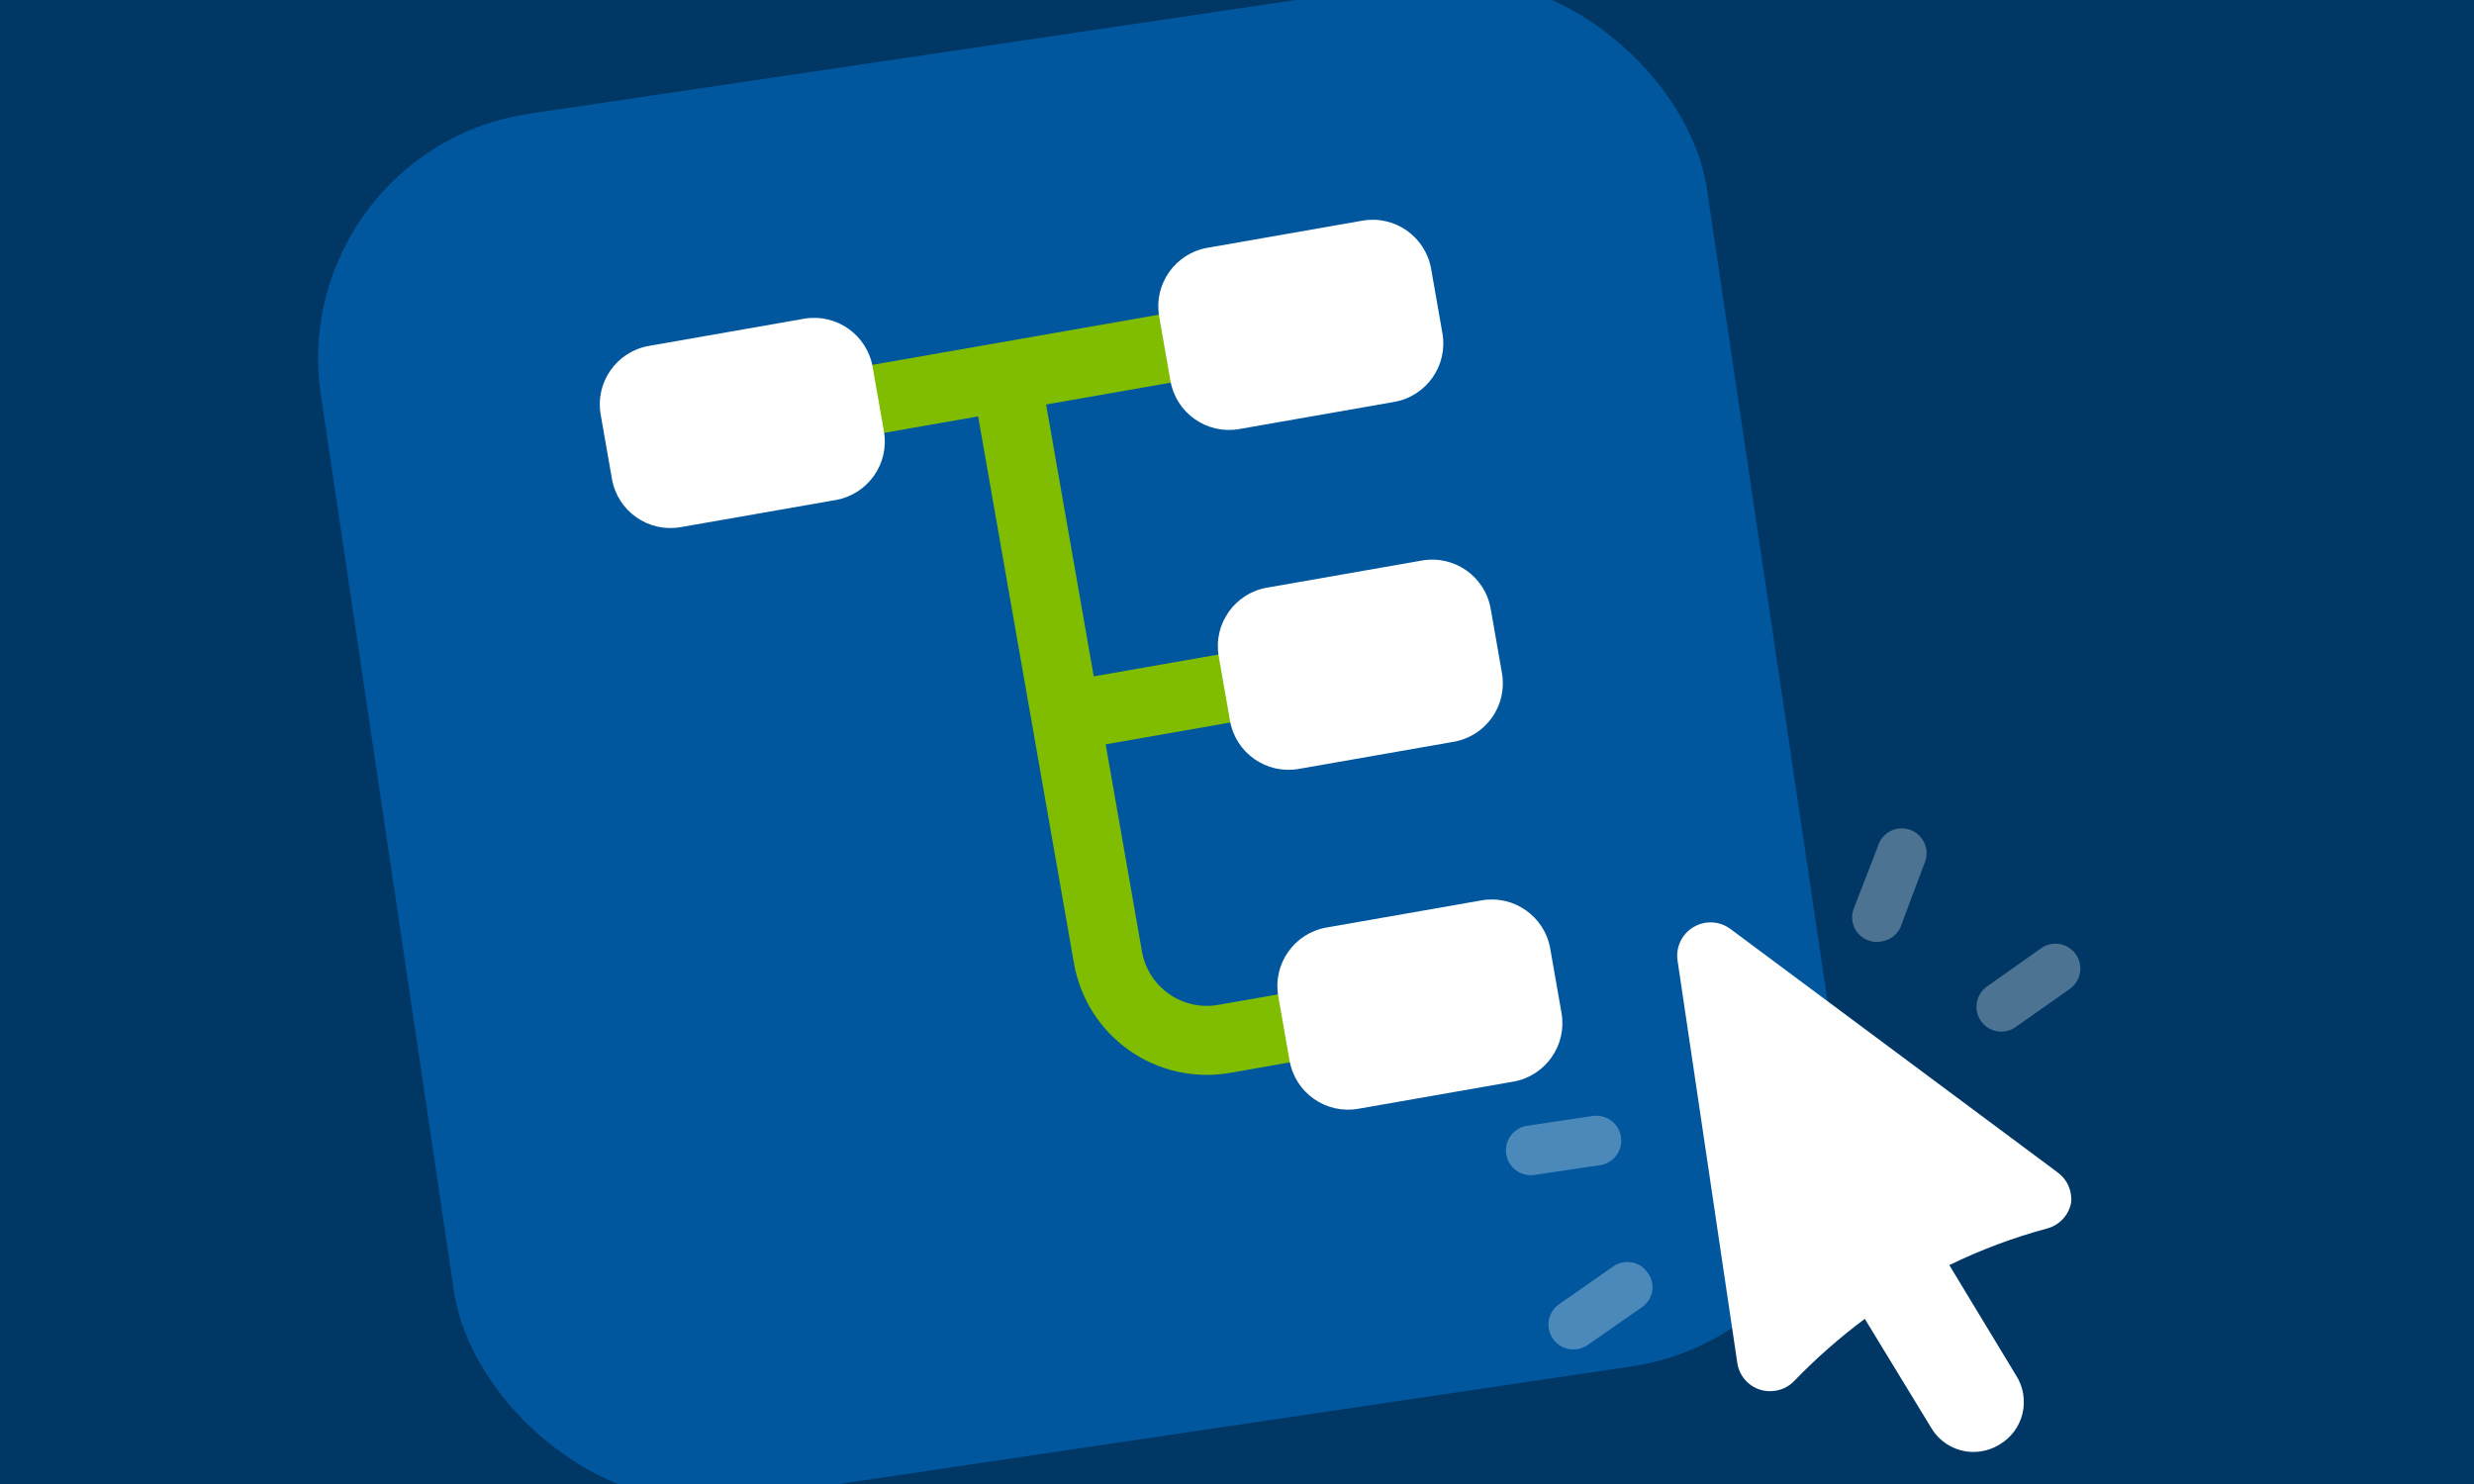 <svg width="400" height="240" viewBox="0 0 400 240" fill="none" xmlns="http://www.w3.org/2000/svg">
<g clip-path="url(#clip0_1_15620)">
<rect width="400" height="240" fill="white"/>
<rect x="-956" width="1440" height="300" fill="#003764"/>
<g filter="url(#filter0_d_1_15620)">
<rect x="46" y="24.266" width="226.561" height="226.561" rx="40" transform="rotate(-8.443 46 24.266)" fill="#00579E"/>
</g>
<path d="M198.919 116.849C200.377 116.594 201.674 115.77 202.524 114.559C203.374 113.347 203.708 111.848 203.453 110.39C203.198 108.933 202.374 107.636 201.162 106.786C199.951 105.935 198.452 105.601 196.994 105.857L176.84 109.387L169.138 65.416L189.292 61.886C190.75 61.63 192.046 60.806 192.896 59.595C193.747 58.384 194.081 56.884 193.825 55.426C193.57 53.969 192.746 52.672 191.535 51.822C190.324 50.972 188.824 50.637 187.366 50.893L136.067 59.878C134.609 60.134 133.312 60.958 132.462 62.169C131.612 63.38 131.278 64.88 131.533 66.338C131.788 67.795 132.612 69.092 133.824 69.942C135.035 70.792 136.534 71.126 137.992 70.871L158.146 67.341L173.64 155.796C174.637 161.491 177.856 166.557 182.588 169.878C187.32 173.2 193.178 174.505 198.873 173.508L208.547 171.813C210.005 171.558 211.301 170.734 212.151 169.523C213.002 168.311 213.336 166.812 213.081 165.354C212.825 163.896 212.001 162.6 210.79 161.75C209.579 160.899 208.079 160.565 206.621 160.821L196.948 162.515C194.168 163.002 191.309 162.365 189 160.744C186.69 159.122 185.119 156.65 184.632 153.871L178.766 120.379L198.919 116.849Z" fill="#80BC00"/>
<path d="M220.28 35.686L195.216 40.076C189.995 40.991 186.504 45.965 187.418 51.186L189.241 61.593C190.155 66.814 195.129 70.305 200.351 69.39L225.414 65C230.635 64.086 234.127 59.112 233.212 53.891L231.389 43.484C230.475 38.263 225.501 34.772 220.28 35.686Z" fill="white"/>
<path d="M129.98 51.551L104.917 55.941C99.695 56.856 96.204 61.83 97.119 67.051L98.942 77.457C99.856 82.679 104.83 86.17 110.051 85.255L135.115 80.865C140.336 79.951 143.827 74.977 142.913 69.755L141.09 59.349C140.175 54.128 135.201 50.636 129.98 51.551Z" fill="white"/>
<path d="M229.907 90.65L204.844 95.04C199.623 95.955 196.132 100.929 197.046 106.15L198.869 116.556C199.783 121.778 204.757 125.269 209.979 124.354L235.042 119.964C240.263 119.05 243.755 114.076 242.84 108.854L241.017 98.448C240.103 93.227 235.129 89.736 229.907 90.65Z" fill="white"/>
<path d="M239.534 145.614L214.47 150.004C209.249 150.919 205.758 155.893 206.673 161.114L208.495 171.52C209.41 176.741 214.384 180.233 219.605 179.318L244.669 174.928C249.89 174.013 253.381 169.039 252.466 163.818L250.644 153.412C249.729 148.191 244.755 144.699 239.534 145.614Z" fill="white"/>
<path d="M332.603 189.549L279.732 150.204C278.877 149.579 277.857 149.221 276.799 149.176C275.741 149.13 274.694 149.399 273.788 149.948C272.879 150.49 272.151 151.288 271.695 152.243C271.239 153.198 271.075 154.266 271.225 155.314L280.889 220.415C281.034 221.409 281.456 222.342 282.107 223.108C282.757 223.873 283.609 224.441 284.566 224.746C285.345 224.99 286.17 225.053 286.977 224.93C288.168 224.761 289.268 224.197 290.099 223.328C293.623 219.679 297.437 216.323 301.504 213.291L312.25 230.931C313.058 232.294 314.256 233.383 315.689 234.059C317.122 234.734 318.725 234.966 320.29 234.722C321.346 234.558 322.359 234.187 323.271 233.63C324.202 233.085 325.013 232.356 325.654 231.489C326.296 230.622 326.756 229.633 327.005 228.584C327.254 227.534 327.288 226.444 327.105 225.381C326.921 224.318 326.524 223.303 325.938 222.397L315.168 204.599C320.238 202.126 325.531 200.143 330.977 198.676C331.949 198.417 332.827 197.891 333.514 197.157C334.2 196.423 334.666 195.51 334.858 194.524C334.963 193.569 334.809 192.603 334.412 191.727C334.015 190.852 333.39 190.1 332.603 189.549Z" fill="white"/>
<path opacity="0.3" d="M304.044 152.284C303.379 152.402 302.694 152.335 302.065 152.091C301.079 151.732 300.276 150.998 299.83 150.049C299.385 149.099 299.333 148.012 299.687 147.025L303.604 136.908C303.753 136.372 304.012 135.873 304.364 135.443C304.716 135.013 305.153 134.66 305.649 134.407C306.144 134.155 306.686 134.008 307.241 133.975C307.796 133.943 308.352 134.026 308.873 134.219C309.394 134.413 309.87 134.712 310.27 135.099C310.669 135.485 310.984 135.95 311.195 136.465C311.406 136.979 311.508 137.532 311.494 138.088C311.48 138.644 311.351 139.19 311.115 139.694L307.275 149.962C306.984 150.597 306.534 151.144 305.967 151.551C305.4 151.958 304.738 152.211 304.044 152.284V152.284Z" fill="white"/>
<path opacity="0.3" d="M324.133 166.803C323.241 166.927 322.332 166.747 321.553 166.293C320.775 165.838 320.172 165.135 319.841 164.297C319.51 163.458 319.471 162.533 319.729 161.669C319.988 160.805 320.529 160.054 321.267 159.535L329.995 153.363C330.866 152.745 331.947 152.498 333 152.677C334.052 152.856 334.991 153.446 335.609 154.317C336.227 155.189 336.473 156.269 336.294 157.322C336.115 158.375 335.525 159.314 334.654 159.932L325.873 166.111C325.363 166.49 324.764 166.728 324.133 166.803V166.803Z" fill="white"/>
<path opacity="0.3" d="M258.695 188.437L248.093 190.011C247.038 190.167 245.964 189.898 245.108 189.263C244.252 188.628 243.683 187.679 243.526 186.625C243.37 185.57 243.638 184.497 244.273 183.64C244.908 182.784 245.858 182.215 246.912 182.058L257.515 180.485C258.569 180.328 259.643 180.597 260.499 181.232C261.356 181.867 261.925 182.816 262.081 183.87C262.238 184.925 261.969 185.999 261.334 186.855C260.699 187.711 259.75 188.28 258.695 188.437V188.437Z" fill="white"/>
<path opacity="0.3" d="M254.932 218.2C254.039 218.324 253.13 218.144 252.352 217.69C251.573 217.235 250.97 216.532 250.64 215.693C250.309 214.855 250.269 213.929 250.528 213.066C250.787 212.202 251.328 211.45 252.065 210.931L260.854 204.805C261.288 204.502 261.779 204.289 262.296 204.179C262.814 204.069 263.348 204.064 263.868 204.163C264.388 204.263 264.882 204.466 265.322 204.759C265.763 205.053 266.14 205.432 266.431 205.873C266.742 206.301 266.963 206.788 267.081 207.304C267.198 207.82 267.21 208.354 267.115 208.875C267.02 209.395 266.82 209.891 266.528 210.333C266.236 210.774 265.858 211.151 265.416 211.442L256.626 217.569C256.114 217.9 255.536 218.116 254.932 218.2Z" fill="white"/>
</g>
<defs>
<filter id="filter0_d_1_15620" x="11.434" y="-43.566" width="326.503" height="326.503" filterUnits="userSpaceOnUse" color-interpolation-filters="sRGB">
<feFlood flood-opacity="0" result="BackgroundImageFix"/>
<feColorMatrix in="SourceAlpha" type="matrix" values="0 0 0 0 0 0 0 0 0 0 0 0 0 0 0 0 0 0 127 0" result="hardAlpha"/>
<feMorphology radius="10" operator="dilate" in="SourceAlpha" result="effect1_dropShadow_1_15620"/>
<feOffset/>
<feGaussianBlur stdDeviation="15"/>
<feComposite in2="hardAlpha" operator="out"/>
<feColorMatrix type="matrix" values="0 0 0 0 0 0 0 0 0 0 0 0 0 0 0 0 0 0 0.08 0"/>
<feBlend mode="normal" in2="BackgroundImageFix" result="effect1_dropShadow_1_15620"/>
<feBlend mode="normal" in="SourceGraphic" in2="effect1_dropShadow_1_15620" result="shape"/>
</filter>
<clipPath id="clip0_1_15620">
<rect width="400" height="240" fill="white"/>
</clipPath>
</defs>
</svg>
